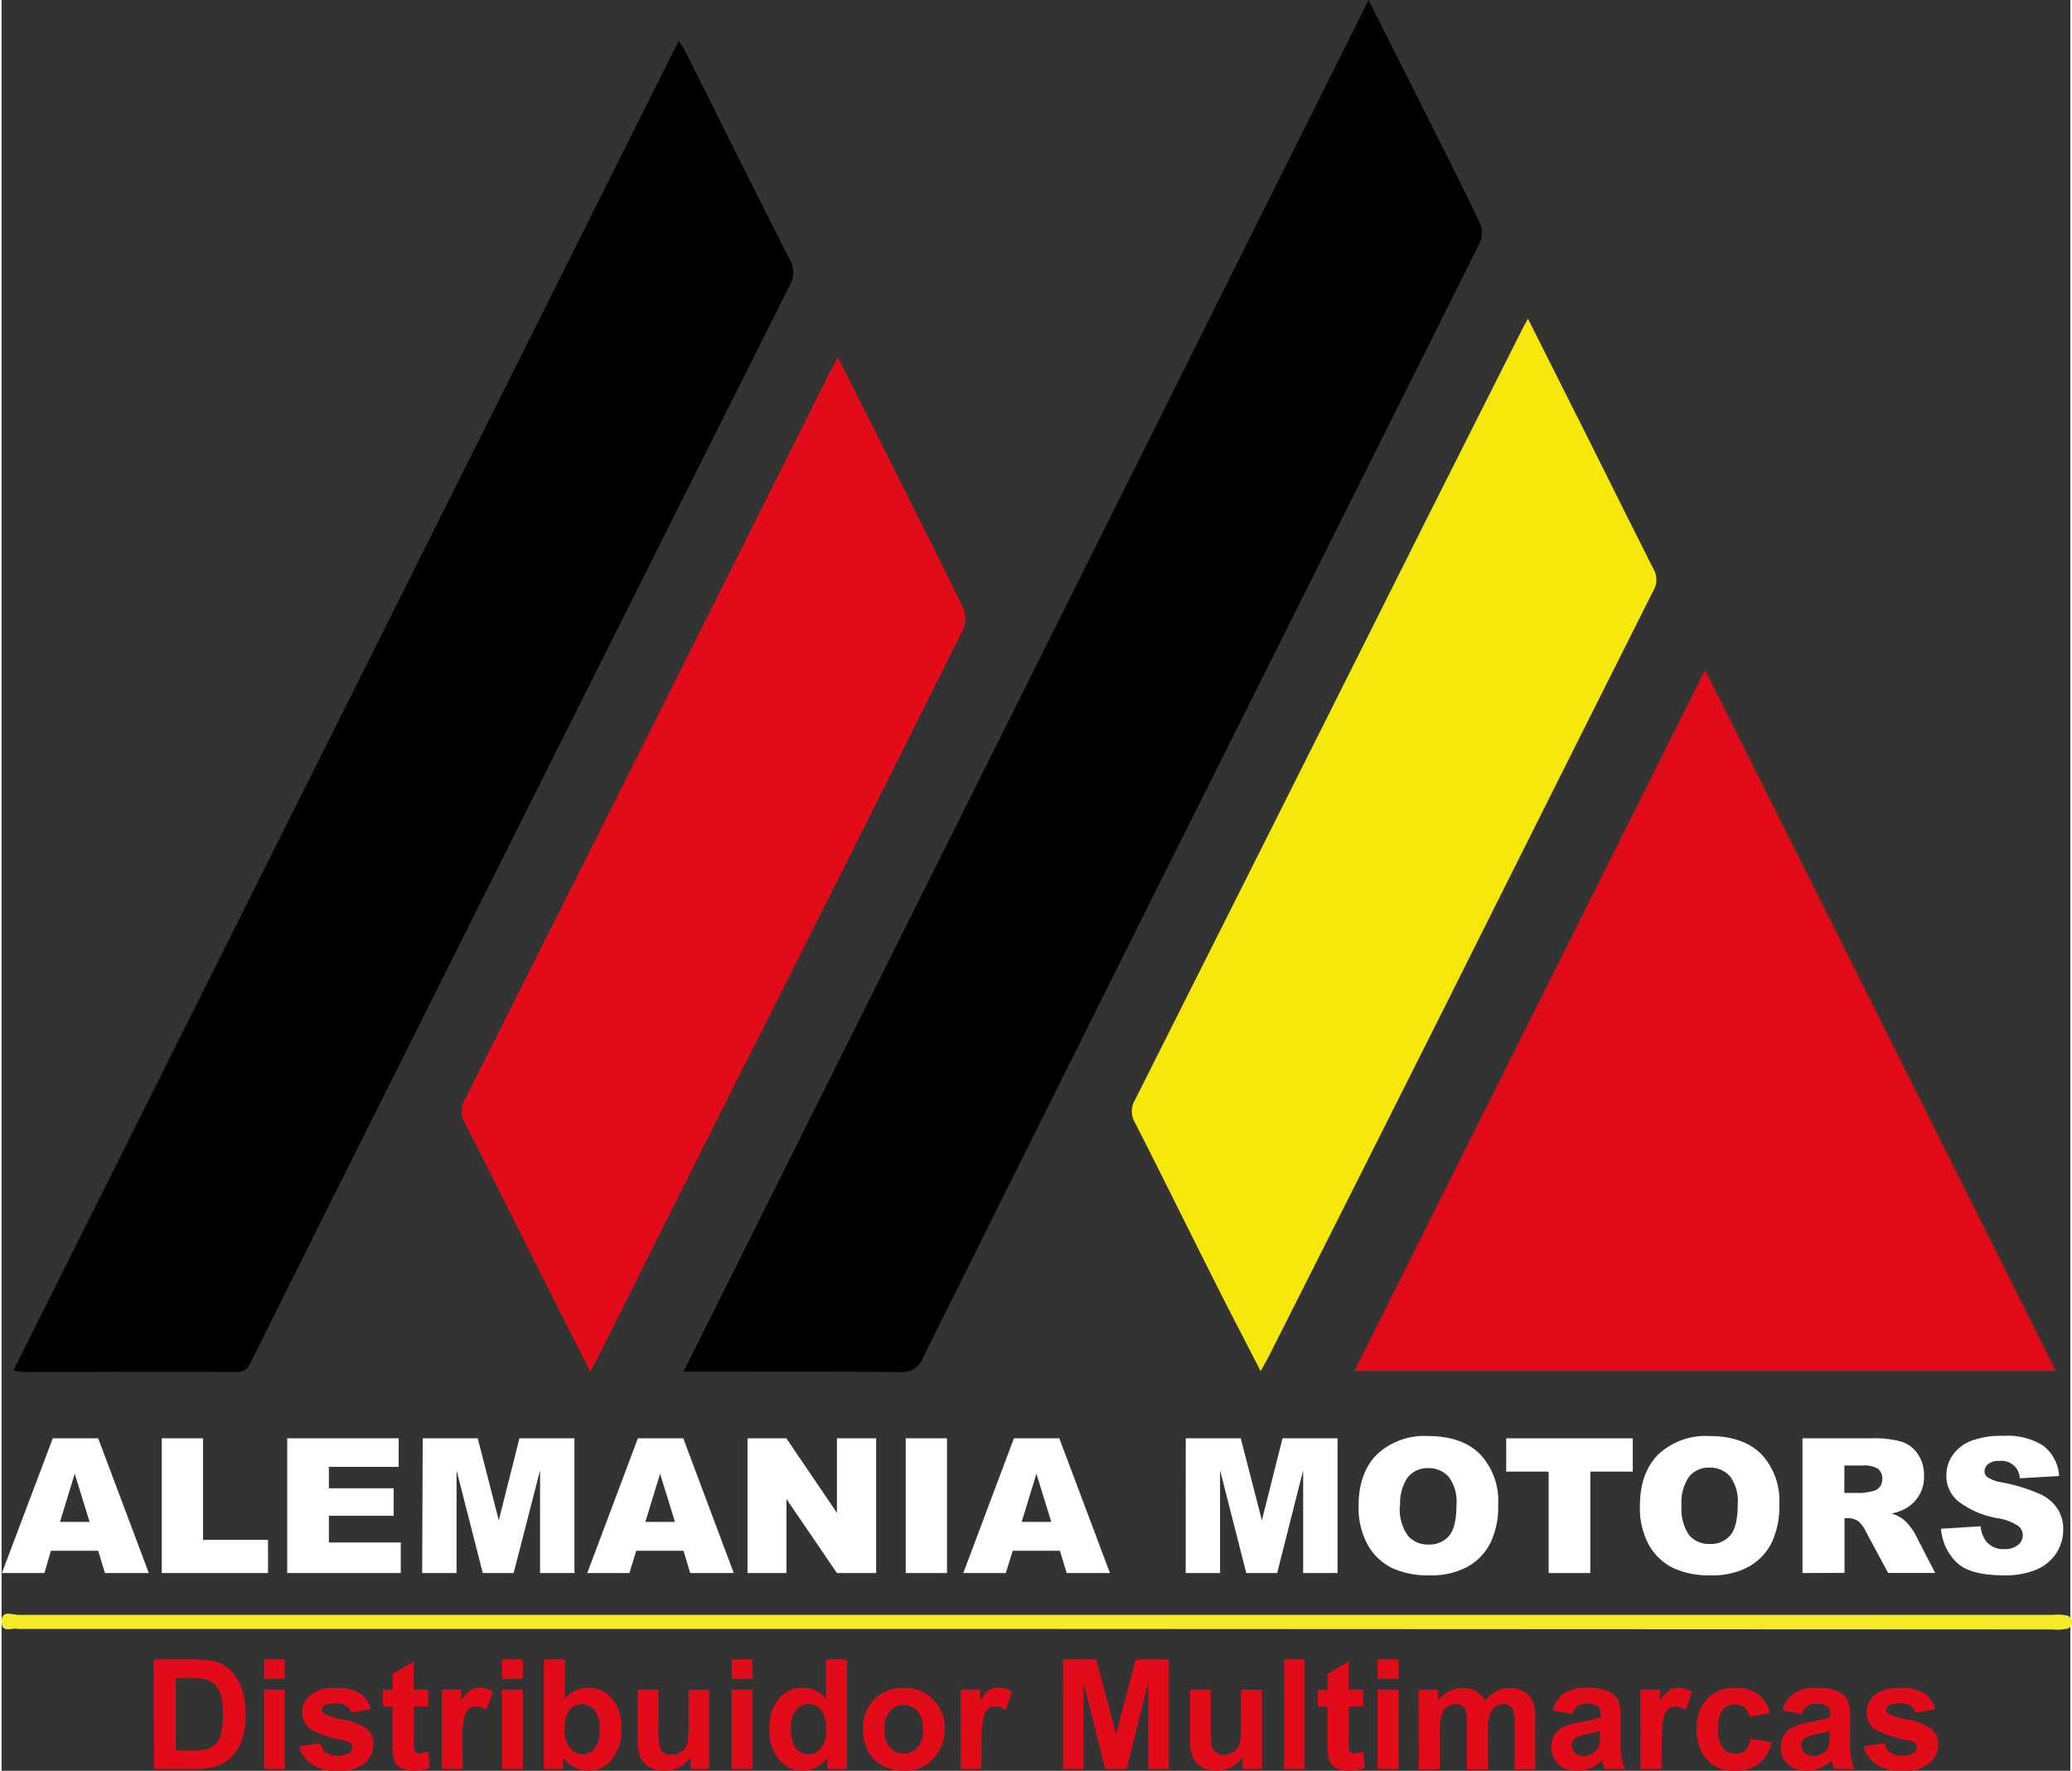 <?xml version="1.0" encoding="UTF-8"?>
<svg width="117px" height="100px" xmlns="http://www.w3.org/2000/svg" id="Layer_1" data-name="Layer 1" viewBox="0 0 300.76 257.46">
  <rect x="0" y="0" width="300.76" height="257.46" fill="#333333" stroke="none"/>
  <defs>
    <style>.cls-1{fill:#010101;}.cls-2{fill:#e10b1a;}.cls-3{fill:#f6e80b;}.cls-4{fill:#f6ea28;}.cls-5{fill:#fff;}</style>
  </defs>
  <path class="cls-1" d="M255.29,36.73c3.36,6.68,6.48,12.87,9.59,19.07,2.23,4.45,4.48,8.89,6.6,13.4a3.46,3.46,0,0,1,.08,2.64q-23,46.05-46,92Q208,199,190.51,234.12a3.15,3.15,0,0,1-3.33,2.1c-9.64-.1-19.27-.05-28.91-.05h-2.58C188.92,169.62,222,103.4,255.29,36.73Z" transform="translate(-56.56 -36.73)"></path>
  <path class="cls-1" d="M58.26,236,155,42.65c.46.75.79,1.21,1.05,1.72,5,10,10,20.1,15.1,30.11a3.69,3.69,0,0,1,0,3.72q-33.6,67-67.13,134.06-5.55,11.1-11.08,22.24c-.48,1-.89,1.72-2.27,1.71-10.35-.07-20.69,0-31,0C59.29,236.17,59,236.1,58.26,236Z" transform="translate(-56.56 -36.73)"></path>
  <path class="cls-2" d="M304.21,134.13l51,101.92H253.24Z" transform="translate(-56.56 -36.73)"></path>
  <path class="cls-3" d="M239.6,236.09c-2.3-4.48-4.41-8.52-6.46-12.59-3.95-7.84-7.82-15.72-11.81-23.54a3.22,3.22,0,0,1,0-3.31q21.69-43.12,43.31-86.27l13-25.8c.21-.41.44-.82.82-1.52,2.2,4.38,4.28,8.51,6.35,12.65,4,7.91,7.89,15.84,11.9,23.74a3.08,3.08,0,0,1,0,3.12q-14.71,29.28-29.37,58.6-13.23,26.37-26.53,52.7C240.5,234.48,240.16,235.06,239.6,236.09Z" transform="translate(-56.56 -36.73)"></path>
  <path class="cls-2" d="M178.13,88.66l5.37,10.68c4.31,8.6,8.65,17.18,12.87,25.83a3.91,3.91,0,0,1,0,3q-16.72,33.56-33.61,67-9.69,19.29-19.34,38.6c-.34.67-.71,1.32-1.28,2.38-1.66-3.28-3.14-6.18-4.6-9.09-4.55-9-9.05-18.08-13.65-27.08a3.39,3.39,0,0,1,.06-3.49q18.27-36.3,36.49-72.65,8.26-16.47,16.52-33C177.23,90.33,177.57,89.72,178.13,88.66Z" transform="translate(-56.56 -36.73)"></path>
  <path class="cls-4" d="M206.74,273.57H59.42a1.48,1.48,0,0,1-.42,0c-.86-.27-2.43.73-2.44-1.05s1.56-1,2.43-1q127.57,0,255.17,0h40.73a5.14,5.14,0,0,1,1.67.06,1,1,0,0,1,0,2,6.91,6.91,0,0,1-1.88.06Z" transform="translate(-56.56 -36.73)"></path>
  <path class="cls-5" d="M70.6,262.2H63.73l-.95,3.24H56.6L64,245.85h6.6l7.36,19.59H71.58ZM69.35,258l-2.16-7-2.14,7Z" transform="translate(-56.56 -36.73)"></path>
  <path class="cls-5" d="M79.84,245.85h6v14.76h9.45v4.83H79.84Z" transform="translate(-56.56 -36.73)"></path>
  <path class="cls-5" d="M98.08,245.85h16.21V250H104.14v3.12h9.42v4h-9.42V261h10.45v4.44H98.08Z" transform="translate(-56.56 -36.73)"></path>
  <path class="cls-5" d="M117.78,245.85h8l3.06,11.92,3-11.92h8v19.59h-5V250.5L131,265.44h-4.49l-3.81-14.94v14.94h-5Z" transform="translate(-56.56 -36.73)"></path>
  <path class="cls-5" d="M155.7,262.2h-6.87l-1,3.24H141.7l7.36-19.59h6.6L163,265.44h-6.34ZM154.45,258l-2.16-7-2.14,7Z" transform="translate(-56.56 -36.73)"></path>
  <path class="cls-5" d="M165,245.85h5.65L178,256.69V245.85h5.7v19.59H178l-7.34-10.76v10.76H165Z" transform="translate(-56.56 -36.73)"></path>
  <path class="cls-5" d="M188,245.85H194v19.59H188Z" transform="translate(-56.56 -36.73)"></path>
  <path class="cls-5" d="M210.42,262.2h-6.87l-1,3.24h-6.18l7.36-19.59h6.6l7.36,19.59H211.4ZM209.16,258l-2.16-7-2.14,7Z" transform="translate(-56.56 -36.73)"></path>
  <path class="cls-5" d="M228.71,245.85h8l3.07,11.92,3-11.92h8v19.59h-5V250.5L242,265.44h-4.49l-3.81-14.94v14.94h-5Z" transform="translate(-56.56 -36.73)"></path>
  <path class="cls-5" d="M253.84,255.66q0-4.8,2.67-7.47a10.06,10.06,0,0,1,7.44-2.67q4.89,0,7.53,2.62a9.89,9.89,0,0,1,2.65,7.36,12.07,12.07,0,0,1-1.16,5.63,8.27,8.27,0,0,1-3.34,3.42,11.05,11.05,0,0,1-5.44,1.22,12.39,12.39,0,0,1-5.48-1.06,8.22,8.22,0,0,1-3.52-3.33A11.11,11.11,0,0,1,253.84,255.66Zm6,0A6.62,6.62,0,0,0,261,260a3.75,3.75,0,0,0,3,1.29,3.72,3.72,0,0,0,3-1.27c.71-.84,1.07-2.36,1.07-4.55a6,6,0,0,0-1.12-4,3.81,3.81,0,0,0-3-1.28,3.66,3.66,0,0,0-2.94,1.3A6.57,6.57,0,0,0,259.89,255.69Z" transform="translate(-56.56 -36.73)"></path>
  <path class="cls-5" d="M275.3,245.85h18.4v4.84h-6.17v14.75h-6.06V250.69H275.3Z" transform="translate(-56.56 -36.73)"></path>
  <path class="cls-5" d="M294.74,255.66q0-4.8,2.67-7.47a10.06,10.06,0,0,1,7.44-2.67q4.89,0,7.53,2.62A9.89,9.89,0,0,1,315,255.5a12.07,12.07,0,0,1-1.16,5.63,8.27,8.27,0,0,1-3.34,3.42,11.05,11.05,0,0,1-5.44,1.22,12.42,12.42,0,0,1-5.48-1.06,8.22,8.22,0,0,1-3.52-3.33A11.11,11.11,0,0,1,294.74,255.66Zm6.05,0a6.62,6.62,0,0,0,1.1,4.26,3.75,3.75,0,0,0,3,1.29,3.72,3.72,0,0,0,3-1.27c.71-.84,1.07-2.36,1.07-4.55a6,6,0,0,0-1.12-4,3.81,3.81,0,0,0-3-1.28,3.66,3.66,0,0,0-2.94,1.3A6.57,6.57,0,0,0,300.79,255.69Z" transform="translate(-56.56 -36.73)"></path>
  <path class="cls-5" d="M318.37,265.44V245.85h10.08a14.7,14.7,0,0,1,4.29.48,4.54,4.54,0,0,1,2.39,1.79,5.37,5.37,0,0,1,.91,3.17,5.21,5.21,0,0,1-2.61,4.73,7.13,7.13,0,0,1-2.12.77,5.52,5.52,0,0,1,1.57.73,5.74,5.74,0,0,1,1,1,7.5,7.5,0,0,1,.85,1.22l2.93,5.68h-6.84l-3.23-6a4.61,4.61,0,0,0-1.1-1.51,2.54,2.54,0,0,0-1.48-.45h-.53v7.95Zm6.08-11.65H327a9.06,9.06,0,0,0,1.6-.27,1.58,1.58,0,0,0,1-.61,1.78,1.78,0,0,0,.38-1.14,1.81,1.81,0,0,0-.6-1.46,3.7,3.7,0,0,0-2.26-.5h-2.65Z" transform="translate(-56.56 -36.73)"></path>
  <path class="cls-5" d="M338.51,259l5.76-.36a4.37,4.37,0,0,0,.76,2.13,3.17,3.17,0,0,0,2.67,1.19,3,3,0,0,0,2-.6,1.83,1.83,0,0,0,.7-1.41,1.79,1.79,0,0,0-.67-1.37,7.65,7.65,0,0,0-3.1-1.13A13.17,13.17,0,0,1,341,255a4.79,4.79,0,0,1-1.71-3.78,5.13,5.13,0,0,1,.87-2.85,5.74,5.74,0,0,1,2.63-2.11,12.34,12.34,0,0,1,4.82-.77,9.76,9.76,0,0,1,5.72,1.4,6,6,0,0,1,2.35,4.44l-5.71.33a2.66,2.66,0,0,0-3-2.52,2.45,2.45,0,0,0-1.59.44,1.37,1.37,0,0,0-.54,1.09,1.1,1.1,0,0,0,.44.84,5.1,5.1,0,0,0,2,.73A25.13,25.13,0,0,1,353,254a5.94,5.94,0,0,1,2.5,2.17,5.49,5.49,0,0,1,.78,2.89,6.26,6.26,0,0,1-1,3.48,6.56,6.56,0,0,1-2.92,2.41,11.67,11.67,0,0,1-4.71.82q-5,0-6.92-1.92A7.64,7.64,0,0,1,338.51,259Z" transform="translate(-56.56 -36.73)"></path>
  <path class="cls-2" d="M78.67,278h5.87a11.57,11.57,0,0,1,3,.3A5.24,5.24,0,0,1,90,279.78a7,7,0,0,1,1.52,2.58,11.92,11.92,0,0,1,.52,3.76,10.64,10.64,0,0,1-.49,3.39,7,7,0,0,1-1.71,2.81,5.47,5.47,0,0,1-2.26,1.27,9.48,9.48,0,0,1-2.84.34h-6Zm3.21,2.69v10.55h2.4a8.21,8.21,0,0,0,2-.16,3,3,0,0,0,1.3-.66,3.4,3.4,0,0,0,.84-1.54,10.64,10.64,0,0,0,.32-2.91,9.84,9.84,0,0,0-.32-2.84,3.67,3.67,0,0,0-.91-1.54,3.1,3.1,0,0,0-1.49-.75,14.8,14.8,0,0,0-2.64-.15Z" transform="translate(-56.56 -36.73)"></path>
  <path class="cls-2" d="M94.72,280.83V278h3v2.82Zm0,13.1V282.39h3v11.54Z" transform="translate(-56.56 -36.73)"></path>
  <path class="cls-2" d="M99.83,290.64l3.06-.47a2.23,2.23,0,0,0,.79,1.35,2.69,2.69,0,0,0,1.68.47,3,3,0,0,0,1.78-.44,1,1,0,0,0,.4-.81.78.78,0,0,0-.22-.58,2.43,2.43,0,0,0-1-.4,16.33,16.33,0,0,1-4.68-1.49,3,3,0,0,1-1.37-2.6,3.22,3.22,0,0,1,1.19-2.52,5.51,5.51,0,0,1,3.67-1,6.45,6.45,0,0,1,3.52.77,4,4,0,0,1,1.58,2.29l-2.88.53a1.7,1.7,0,0,0-.7-1,2.53,2.53,0,0,0-1.47-.36,3.4,3.4,0,0,0-1.73.33.73.73,0,0,0-.34.62.69.69,0,0,0,.3.56,11.74,11.74,0,0,0,2.85.86,8.49,8.49,0,0,1,3.41,1.35,2.85,2.85,0,0,1,.95,2.27,3.49,3.49,0,0,1-1.32,2.73,5.88,5.88,0,0,1-3.92,1.14,6.38,6.38,0,0,1-3.73-1A4.36,4.36,0,0,1,99.83,290.64Z" transform="translate(-56.56 -36.73)"></path>
  <path class="cls-2" d="M118.57,282.39v2.44h-2.09v4.65a11.36,11.36,0,0,0,.06,1.64.67.67,0,0,0,.27.39.86.86,0,0,0,.52.15,4,4,0,0,0,1.22-.29l.27,2.36a6,6,0,0,1-2.42.46,3.69,3.69,0,0,1-1.48-.28,2.15,2.15,0,0,1-1-.71,3,3,0,0,1-.43-1.19,16.09,16.09,0,0,1-.09-2.15v-5H112v-2.44h1.4V280.1l3.06-1.78v4.07Z" transform="translate(-56.56 -36.73)"></path>
  <path class="cls-2" d="M123.61,293.93h-3.06V282.39h2.84V284a4.92,4.92,0,0,1,1.31-1.53,2.43,2.43,0,0,1,1.32-.37,4,4,0,0,1,2,.58l-1,2.66a2.69,2.69,0,0,0-1.43-.5,1.74,1.74,0,0,0-1.09.35,2.4,2.4,0,0,0-.7,1.28,18.28,18.28,0,0,0-.25,3.87Z" transform="translate(-56.56 -36.73)"></path>
  <path class="cls-2" d="M129.34,280.83V278h3v2.82Zm0,13.1V282.39h3v11.54Z" transform="translate(-56.56 -36.73)"></path>
  <path class="cls-2" d="M135.39,293.93V278h3.05v5.73a4.33,4.33,0,0,1,3.35-1.61,4.51,4.51,0,0,1,3.49,1.53,6.32,6.32,0,0,1,1.38,4.38,6.65,6.65,0,0,1-1.41,4.55,4.39,4.39,0,0,1-3.42,1.6,4.21,4.21,0,0,1-2-.49,4.67,4.67,0,0,1-1.65-1.46v1.69Zm3-6a4.85,4.85,0,0,0,.57,2.65,2.42,2.42,0,0,0,2.1,1.22,2.19,2.19,0,0,0,1.73-.86,4.31,4.31,0,0,0,.71-2.73,4.52,4.52,0,0,0-.72-2.85,2.38,2.38,0,0,0-3.66,0A3.89,3.89,0,0,0,138.42,287.91Z" transform="translate(-56.56 -36.73)"></path>
  <path class="cls-2" d="M156.7,293.93V292.2a4.48,4.48,0,0,1-1.65,1.46,4.73,4.73,0,0,1-2.17.53,4.26,4.26,0,0,1-2.09-.51,3,3,0,0,1-1.33-1.43,6.36,6.36,0,0,1-.41-2.56v-7.3h3v5.3a14.14,14.14,0,0,0,.17,3,1.64,1.64,0,0,0,.61.87,1.91,1.91,0,0,0,1.13.32,2.44,2.44,0,0,0,1.4-.43,2.19,2.19,0,0,0,.85-1.07,12.39,12.39,0,0,0,.23-3.11v-4.87h3v11.54Z" transform="translate(-56.56 -36.73)"></path>
  <path class="cls-2" d="M162.7,280.83V278h3.05v2.82Zm0,13.1V282.39h3.05v11.54Z" transform="translate(-56.56 -36.73)"></path>
  <path class="cls-2" d="M179.46,293.93h-2.84v-1.69a4.71,4.71,0,0,1-1.66,1.47,4.31,4.31,0,0,1-1.94.48,4.4,4.4,0,0,1-3.41-1.6,6.55,6.55,0,0,1-1.41-4.47,6.44,6.44,0,0,1,1.38-4.46,4.47,4.47,0,0,1,3.48-1.53,4.33,4.33,0,0,1,3.35,1.61V278h3.05Zm-8.15-6a5.28,5.28,0,0,0,.51,2.67,2.32,2.32,0,0,0,2.07,1.2,2.24,2.24,0,0,0,1.79-.9,4.14,4.14,0,0,0,.74-2.68,4.53,4.53,0,0,0-.72-2.86,2.27,2.27,0,0,0-1.83-.87,2.3,2.3,0,0,0-1.82.86A3.91,3.91,0,0,0,171.31,287.91Z" transform="translate(-56.56 -36.73)"></path>
  <path class="cls-2" d="M181.76,288a6.25,6.25,0,0,1,.75-2.95,5.18,5.18,0,0,1,2.13-2.17,6.25,6.25,0,0,1,3.06-.75,5.79,5.79,0,0,1,4.3,1.7,5.91,5.91,0,0,1,1.67,4.3,6,6,0,0,1-1.69,4.34,5.7,5.7,0,0,1-4.25,1.72,6.69,6.69,0,0,1-3-.72,4.89,4.89,0,0,1-2.19-2.1A7,7,0,0,1,181.76,288Zm3.13.16a3.79,3.79,0,0,0,.82,2.63,2.66,2.66,0,0,0,4,0,3.87,3.87,0,0,0,.81-2.65,3.81,3.81,0,0,0-.81-2.61,2.66,2.66,0,0,0-4,0A3.8,3.8,0,0,0,184.89,288.16Z" transform="translate(-56.56 -36.73)"></path>
  <path class="cls-2" d="M199,293.93h-3V282.39h2.83V284a5.06,5.06,0,0,1,1.31-1.53,2.47,2.47,0,0,1,1.32-.37,3.89,3.89,0,0,1,2,.58l-.94,2.66a2.75,2.75,0,0,0-1.44-.5,1.69,1.69,0,0,0-1.08.35,2.4,2.4,0,0,0-.7,1.28,17.39,17.39,0,0,0-.26,3.87Z" transform="translate(-56.56 -36.73)"></path>
  <path class="cls-2" d="M210.87,293.93V278h4.82l2.89,10.86L221.43,278h4.83v15.92h-3V281.39l-3.16,12.54H217l-3.15-12.54v12.54Z" transform="translate(-56.56 -36.73)"></path>
  <path class="cls-2" d="M237,293.93V292.2a4.43,4.43,0,0,1-1.66,1.46,4.66,4.66,0,0,1-2.16.53,4.26,4.26,0,0,1-2.09-.51,3.09,3.09,0,0,1-1.34-1.43,6.54,6.54,0,0,1-.41-2.56v-7.3h3v5.3a14.91,14.91,0,0,0,.17,3,1.66,1.66,0,0,0,.62.87,1.89,1.89,0,0,0,1.13.32,2.46,2.46,0,0,0,1.4-.43,2.17,2.17,0,0,0,.84-1.07,11.9,11.9,0,0,0,.23-3.11v-4.87h3.06v11.54Z" transform="translate(-56.56 -36.73)"></path>
  <path class="cls-2" d="M243,293.93V278h3v15.92Z" transform="translate(-56.56 -36.73)"></path>
  <path class="cls-2" d="M254.49,282.39v2.44H252.4v4.65a11.36,11.36,0,0,0,.06,1.64.67.67,0,0,0,.27.39.89.89,0,0,0,.52.15,4.14,4.14,0,0,0,1.23-.29l.26,2.36a6,6,0,0,1-2.41.46,3.7,3.7,0,0,1-1.49-.28,2.21,2.21,0,0,1-1-.71,3,3,0,0,1-.42-1.19,14,14,0,0,1-.1-2.15v-5h-1.4v-2.44h1.4V280.1l3.06-1.78v4.07Z" transform="translate(-56.56 -36.73)"></path>
  <path class="cls-2" d="M256.6,280.83V278h3.06v2.82Zm0,13.1V282.39h3.06v11.54Z" transform="translate(-56.56 -36.73)"></path>
  <path class="cls-2" d="M262.56,282.39h2.81V284a4.53,4.53,0,0,1,3.6-1.84,3.79,3.79,0,0,1,1.92.46,3.5,3.5,0,0,1,1.34,1.38,5.1,5.1,0,0,1,1.64-1.38,3.92,3.92,0,0,1,1.87-.46,4.26,4.26,0,0,1,2.16.52,3.19,3.19,0,0,1,1.31,1.51,6.63,6.63,0,0,1,.31,2.39v7.38h-3v-6.59a4.92,4.92,0,0,0-.31-2.22,1.47,1.47,0,0,0-1.31-.65,2.07,2.07,0,0,0-1.2.39,2.16,2.16,0,0,0-.82,1.15,8.42,8.42,0,0,0-.25,2.38v5.54h-3.05v-6.32a8.71,8.71,0,0,0-.16-2.17,1.38,1.38,0,0,0-.51-.73,1.56,1.56,0,0,0-.93-.24,2.26,2.26,0,0,0-1.27.38,2.14,2.14,0,0,0-.81,1.1,8.23,8.23,0,0,0-.24,2.37v5.61h-3.05Z" transform="translate(-56.56 -36.73)"></path>
  <path class="cls-2" d="M284.85,285.91l-2.77-.5a4.28,4.28,0,0,1,1.6-2.47,5.89,5.89,0,0,1,3.39-.81,7.19,7.19,0,0,1,3.05.49,3,3,0,0,1,1.4,1.22,6.35,6.35,0,0,1,.41,2.74l0,3.56a13.27,13.27,0,0,0,.14,2.24,6.6,6.6,0,0,0,.55,1.55h-3c-.08-.2-.17-.5-.29-.9,0-.18-.09-.3-.11-.36a5.4,5.4,0,0,1-1.67,1.14,4.88,4.88,0,0,1-1.9.38,3.9,3.9,0,0,1-2.81-1,3.19,3.19,0,0,1-1-2.44,3.29,3.29,0,0,1,.47-1.74,3.06,3.06,0,0,1,1.31-1.18,10.15,10.15,0,0,1,2.43-.71,17,17,0,0,0,3-.75v-.3a1.59,1.59,0,0,0-.43-1.26,2.61,2.61,0,0,0-1.64-.37,1.83,1.83,0,0,0-2,1.44Zm4.08,2.48a18.5,18.5,0,0,1-1.86.47,5.75,5.75,0,0,0-1.66.53,1.27,1.27,0,0,0-.6,1.07,1.49,1.49,0,0,0,.48,1.11,1.69,1.69,0,0,0,1.22.47,2.64,2.64,0,0,0,1.57-.54,1.93,1.93,0,0,0,.73-1,6,6,0,0,0,.12-1.49Z" transform="translate(-56.56 -36.73)"></path>
  <path class="cls-2" d="M297.86,293.93h-3.05V282.39h2.83V284A5.06,5.06,0,0,1,299,282.5a2.47,2.47,0,0,1,1.32-.37,3.89,3.89,0,0,1,2,.58l-.94,2.66a2.75,2.75,0,0,0-1.44-.5,1.71,1.71,0,0,0-1.08.35,2.4,2.4,0,0,0-.7,1.28,18,18,0,0,0-.26,3.87Z" transform="translate(-56.56 -36.73)"></path>
  <path class="cls-2" d="M313.65,285.8l-3,.55A2.27,2.27,0,0,0,310,285a2.12,2.12,0,0,0-1.4-.46,2.3,2.3,0,0,0-1.82.79,4.06,4.06,0,0,0-.68,2.64,4.69,4.69,0,0,0,.69,2.9,2.28,2.28,0,0,0,1.85.84,2.07,2.07,0,0,0,1.43-.49,3,3,0,0,0,.78-1.7l3,.51a5.3,5.3,0,0,1-1.8,3.12,5.54,5.54,0,0,1-3.55,1.05,5.24,5.24,0,0,1-4-1.6,6.14,6.14,0,0,1-1.51-4.42,6.26,6.26,0,0,1,1.51-4.45,5.38,5.38,0,0,1,4.09-1.59,5.61,5.61,0,0,1,3.35.91A5,5,0,0,1,313.65,285.8Z" transform="translate(-56.56 -36.73)"></path>
  <path class="cls-2" d="M318.25,285.91l-2.77-.5a4.29,4.29,0,0,1,1.61-2.47,5.85,5.85,0,0,1,3.39-.81,7.17,7.17,0,0,1,3,.49,3,3,0,0,1,1.4,1.22,6.2,6.2,0,0,1,.41,2.74l0,3.56a12.08,12.08,0,0,0,.15,2.24,6.54,6.54,0,0,0,.54,1.55h-3c-.08-.2-.17-.5-.29-.9-.05-.18-.09-.3-.11-.36a5.4,5.4,0,0,1-1.67,1.14,4.85,4.85,0,0,1-1.9.38,3.92,3.92,0,0,1-2.81-1,3.22,3.22,0,0,1-1-2.44,3.29,3.29,0,0,1,.47-1.74,3.06,3.06,0,0,1,1.31-1.18,10.15,10.15,0,0,1,2.43-.71,17,17,0,0,0,3-.75v-.3a1.59,1.59,0,0,0-.43-1.26,2.61,2.61,0,0,0-1.64-.37,1.83,1.83,0,0,0-2,1.44Zm4.08,2.48a18.89,18.89,0,0,1-1.85.47,5.74,5.74,0,0,0-1.67.53,1.28,1.28,0,0,0-.59,1.07,1.52,1.52,0,0,0,.47,1.11,1.69,1.69,0,0,0,1.22.47,2.67,2.67,0,0,0,1.58-.54,1.91,1.91,0,0,0,.72-1,6,6,0,0,0,.12-1.49Z" transform="translate(-56.56 -36.73)"></path>
  <path class="cls-2" d="M327.27,290.64l3.06-.47a2.19,2.19,0,0,0,.79,1.35,2.67,2.67,0,0,0,1.67.47,3,3,0,0,0,1.79-.44,1,1,0,0,0,.4-.81.78.78,0,0,0-.22-.58,2.43,2.43,0,0,0-1-.4,16.33,16.33,0,0,1-4.68-1.49,3,3,0,0,1-1.37-2.6,3.21,3.21,0,0,1,1.18-2.52,5.54,5.54,0,0,1,3.67-1,6.42,6.42,0,0,1,3.52.77,4,4,0,0,1,1.59,2.29l-2.88.53a1.75,1.75,0,0,0-.7-1,2.53,2.53,0,0,0-1.47-.36,3.38,3.38,0,0,0-1.73.33.74.74,0,0,0-.35.62.71.71,0,0,0,.31.56,11.4,11.4,0,0,0,2.85.86,8.43,8.43,0,0,1,3.4,1.35,2.83,2.83,0,0,1,1,2.27,3.49,3.49,0,0,1-1.32,2.73,5.91,5.91,0,0,1-3.93,1.14,6.42,6.42,0,0,1-3.73-1A4.38,4.38,0,0,1,327.27,290.64Z" transform="translate(-56.56 -36.73)"></path>
</svg>
